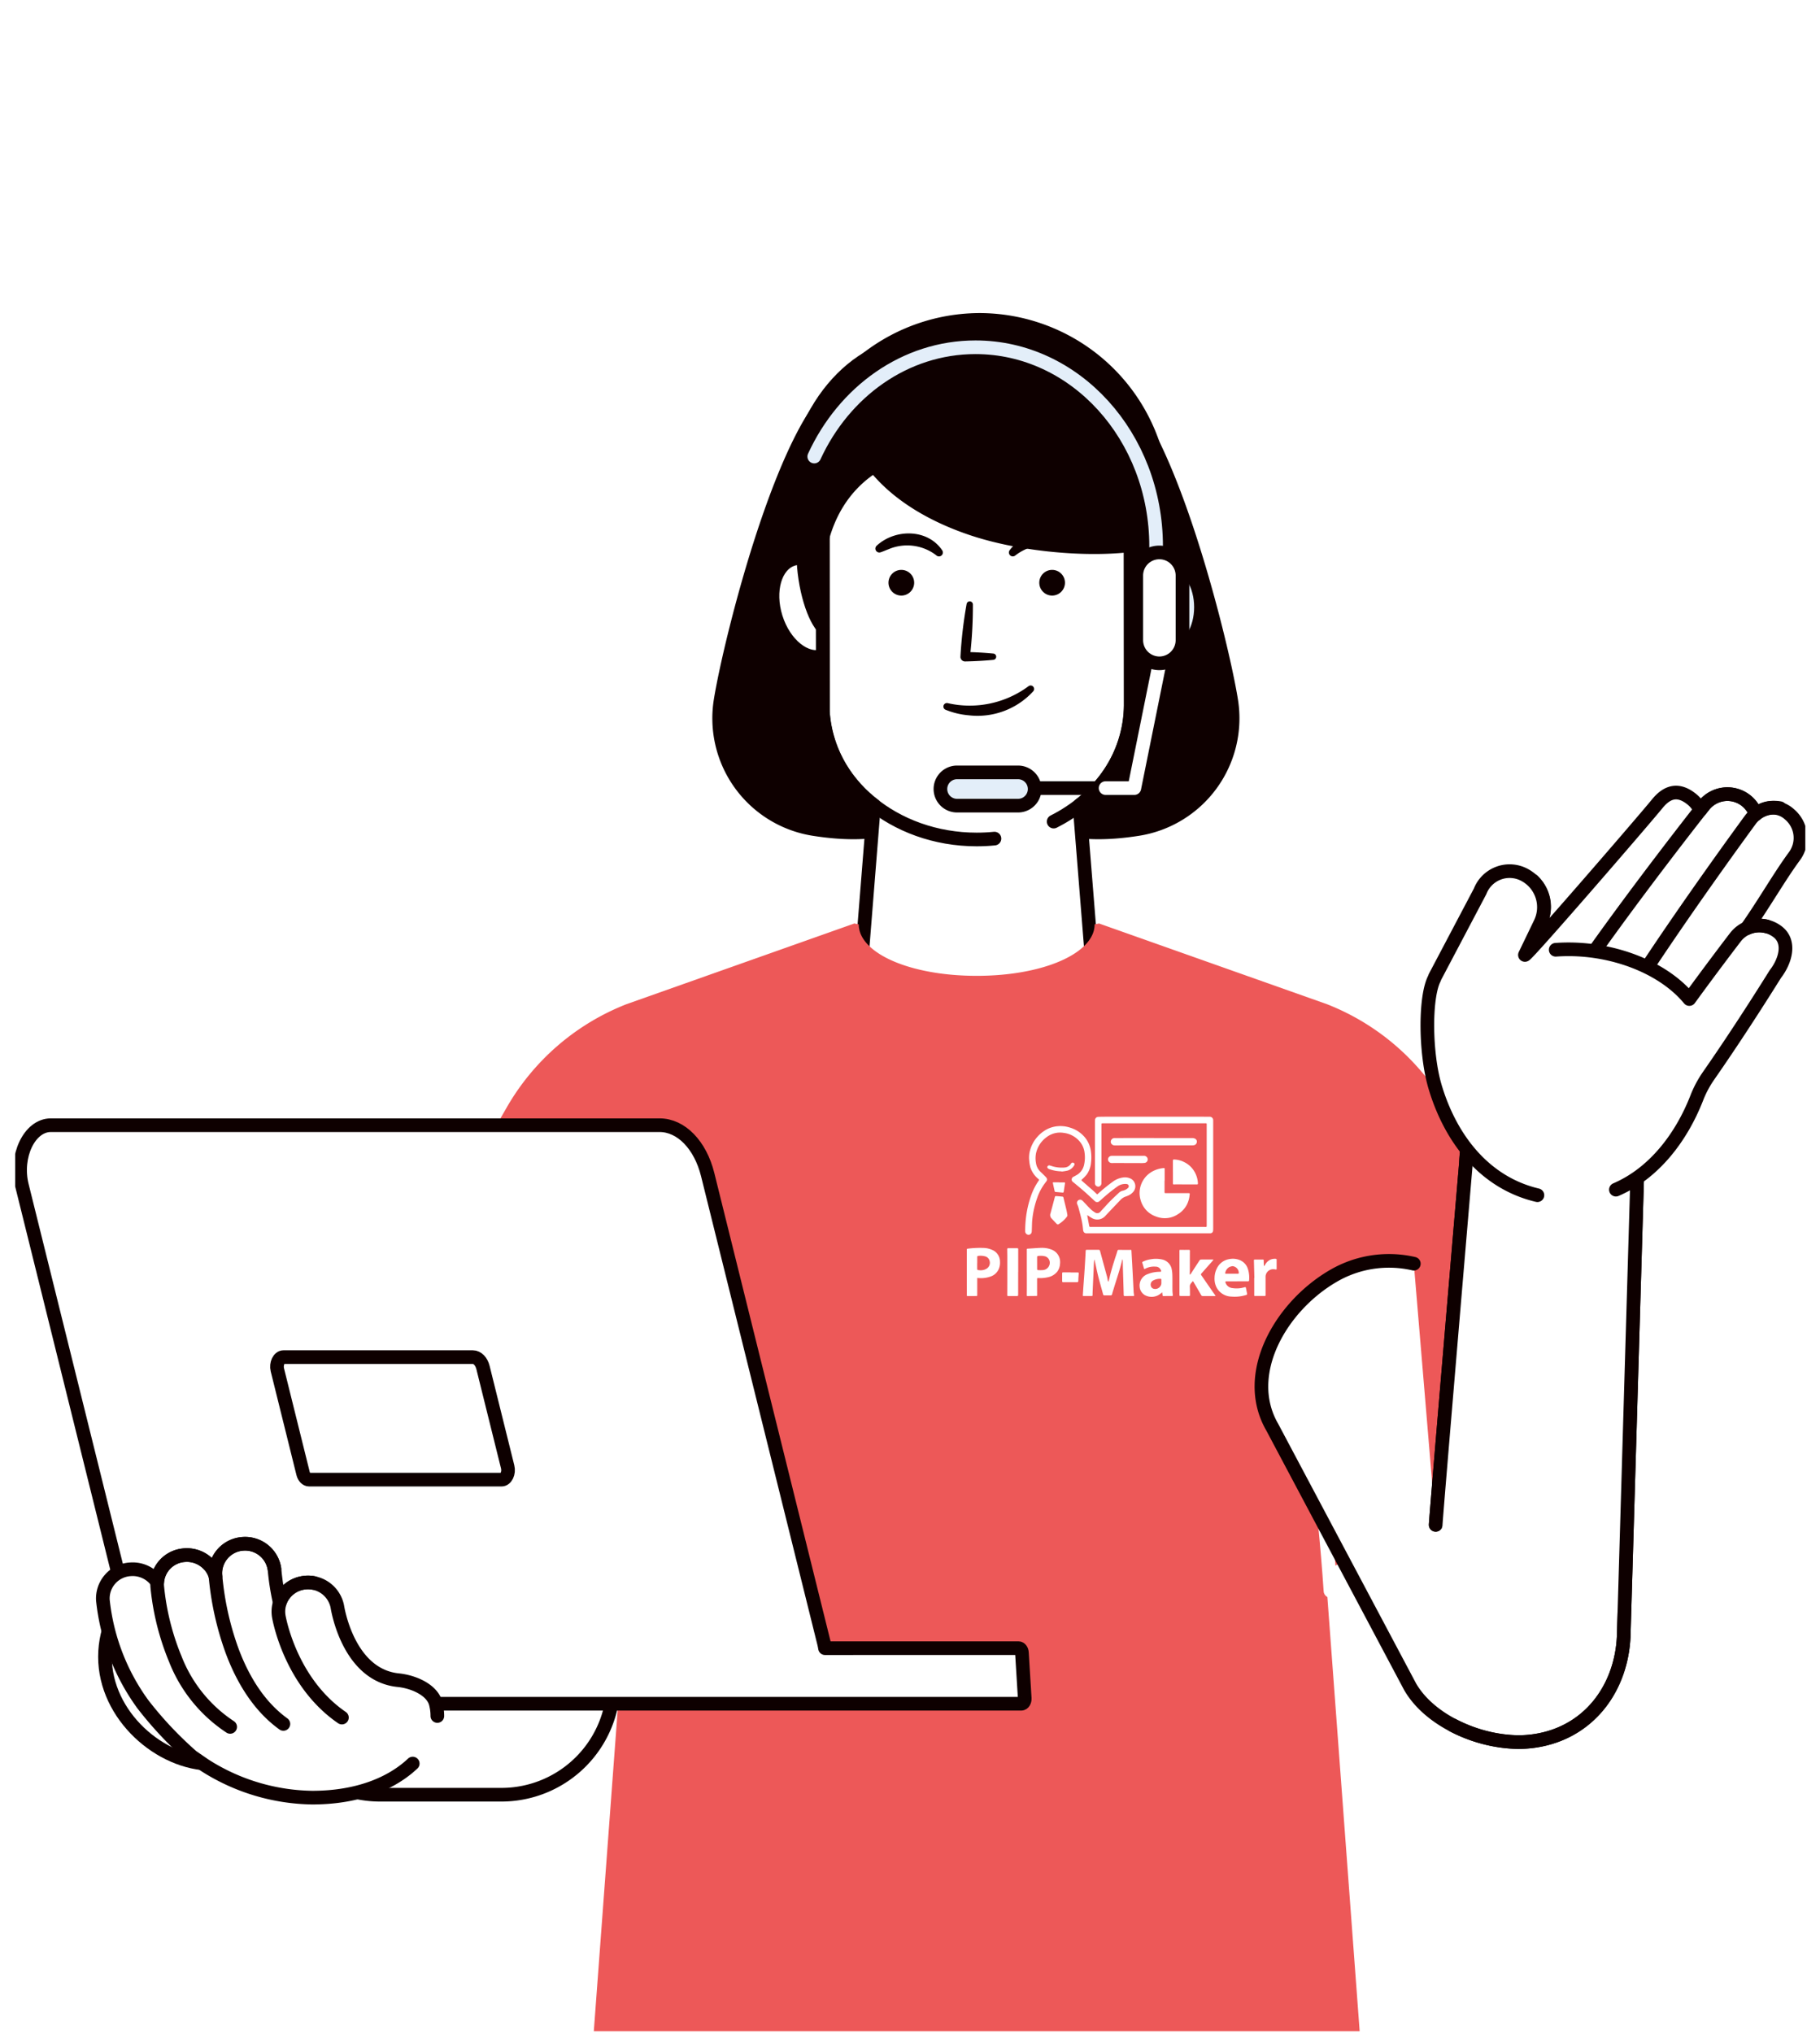 <svg xmlns="http://www.w3.org/2000/svg" xmlns:xlink="http://www.w3.org/1999/xlink" width="240" height="268" viewBox="0 0 240 268">
  <defs>
    <clipPath id="clip-path">
      <rect id="長方形_723" data-name="長方形 723" width="236.064" height="226.529" fill="none"/>
    </clipPath>
  </defs>
  <g id="グループ_1134" data-name="グループ 1134" transform="translate(1832 -5329)">
    <rect id="長方形_886" data-name="長方形 886" width="240" height="268" transform="translate(-1832 5329)" fill="#fff"/>
    <g id="グループ_861" data-name="グループ 861" transform="translate(-1830 5370.276)">
      <g id="グループ_860" data-name="グループ 860" clip-path="url(#clip-path)">
        <path id="パス_8267" data-name="パス 8267" d="M72.356,172.7c.676,10.1,1.482,22.214,2.3,34.617" transform="translate(-20.365 -48.608)" fill="none" stroke="#fff" stroke-linecap="round" stroke-linejoin="round" stroke-width="1.8"/>
        <path id="パス_8268" data-name="パス 8268" d="M181.234,63.643c-1.35-8.551,3.653-50.727,12.2-52.078S210.852,45.676,212.2,54.228a15.675,15.675,0,0,1-13.039,17.929c-8.551,1.35-16.579.037-17.929-8.514" transform="translate(-50.949 -3.244)" fill="#0e0000"/>
        <path id="パス_8269" data-name="パス 8269" d="M159.1,63.643c1.35-8.551-3.653-50.727-12.2-52.078s-17.413,34.112-18.763,42.663a15.675,15.675,0,0,0,13.039,17.929c8.551,1.35,16.579.037,17.929-8.514" transform="translate(-36.01 -3.244)" fill="#0e0000"/>
        <path id="パス_8270" data-name="パス 8270" d="M142.009,25.32A25.1,25.1,0,1,0,167.108,0a25.21,25.21,0,0,0-25.1,25.319" transform="translate(-39.97 0)" fill="#0e0000"/>
        <path id="パス_8271" data-name="パス 8271" d="M141.426,23.708c-1.39,11.8,5.015,22.251,14.3,23.345s17.946-7.584,19.335-19.383-5.015-22.252-14.3-23.345-17.945,7.585-19.335,19.384" transform="translate(-39.753 -1.191)" fill="#0e0000"/>
        <path id="パス_8272" data-name="パス 8272" d="M209.829,52.8c-1.107,3.524-3.9,5.785-6.243,5.05s-3.342-4.188-2.235-7.713,3.9-5.784,6.243-5.049,3.342,4.188,2.235,7.712" transform="translate(-56.546 -12.65)" fill="#fff"/>
        <path id="パス_8273" data-name="パス 8273" d="M209.829,52.8c-1.107,3.524-3.9,5.785-6.243,5.05s-3.342-4.188-2.235-7.713,3.9-5.784,6.243-5.049S210.936,49.271,209.829,52.8Z" transform="translate(-56.546 -12.65)" fill="none" stroke="#0e0000" stroke-linecap="round" stroke-linejoin="round" stroke-width="1.8"/>
        <path id="パス_8274" data-name="パス 8274" d="M207.011,45.663c-.667,4.362-2.381,7.719-3.829,7.5s-2.081-3.937-1.414-8.3,2.381-7.719,3.829-7.5,2.081,3.937,1.414,8.3" transform="translate(-56.715 -10.514)" fill="#0e0000"/>
        <path id="パス_8275" data-name="パス 8275" d="M139.434,52.8c1.107,3.524,3.9,5.785,6.243,5.05s3.342-4.188,2.235-7.713-3.9-5.784-6.243-5.049-3.342,4.188-2.235,7.712" transform="translate(-39.119 -12.65)" fill="#fff"/>
        <path id="パス_8276" data-name="パス 8276" d="M139.434,52.8c1.107,3.524,3.9,5.785,6.243,5.05s3.342-4.188,2.235-7.713-3.9-5.784-6.243-5.049S138.328,49.271,139.434,52.8Z" transform="translate(-39.119 -12.65)" fill="none" stroke="#0e0000" stroke-linecap="round" stroke-linejoin="round" stroke-width="1.8"/>
        <path id="パス_8277" data-name="パス 8277" d="M143.665,45.663c.667,4.362,2.381,7.719,3.829,7.5s2.081-3.937,1.414-8.3-2.381-7.719-3.829-7.5-2.081,3.937-1.414,8.3" transform="translate(-40.362 -10.514)" fill="#0e0000"/>
        <path id="パス_8278" data-name="パス 8278" d="M174.643,86.3l-1.555-19.451a16.71,16.71,0,0,0,6.755-13.15l-.017-29.795c-.44-9.416-9.357-16.932-20.292-16.932-11.216,0-20.309,7.908-20.309,17.662l.023,29.9a16.819,16.819,0,0,0,6.733,12.311L144.426,86.3C128,88.614,116.3,94.576,116.3,101.57c0,9,19.355,16.29,43.232,16.29s43.232-7.293,43.232-16.29c0-6.994-11.7-12.956-28.123-15.265" transform="translate(-32.735 -1.964)" fill="#fff"/>
        <path id="パス_8279" data-name="パス 8279" d="M174.643,86.3l-1.555-19.451a16.711,16.711,0,0,0,6.755-13.15l-.017-29.795c-.44-9.416-9.357-16.932-20.292-16.932-11.216,0-20.309,7.908-20.309,17.662l.022,29.9a16.819,16.819,0,0,0,6.733,12.311L144.426,86.3C128,88.614,116.3,94.576,116.3,101.57c0,9,19.355,16.29,43.232,16.29s43.232-7.293,43.232-16.29C202.766,94.576,191.067,88.614,174.643,86.3Z" transform="translate(-32.735 -1.964)" fill="none" stroke="#0e0000" stroke-linecap="round" stroke-linejoin="round" stroke-width="1.8"/>
        <path id="パス_8280" data-name="パス 8280" d="M178.659,69.007c6.075-3.053,10.163-8.763,10.163-15.3l-.017-29.795c-.44-9.416-9.357-16.932-20.292-16.932C157.3,6.978,148.2,14.886,148.2,24.64l.022,29.9c.5,9.365,9.393,16.825,20.287,16.825q1.188,0,2.342-.116" transform="translate(-41.714 -1.964)" fill="none" stroke="#0e0000" stroke-linecap="round" stroke-linejoin="round" stroke-width="1.8"/>
        <path id="パス_8281" data-name="パス 8281" d="M191.336,48.812a1.693,1.693,0,1,1-1.692-1.692,1.692,1.692,0,0,1,1.692,1.692" transform="translate(-52.901 -13.262)" fill="#0e0000"/>
        <path id="パス_8282" data-name="パス 8282" d="M182.456,42.653a5.562,5.562,0,0,1,6.626-1.832c.556.249,2.693,1.172,2.079,1.93a.513.513,0,0,1-.555.165c-1.8-.744-3.81-1.328-5.694-.547a6.9,6.9,0,0,0-1.728.982.513.513,0,0,1-.729-.7" transform="translate(-51.327 -11.371)" fill="#0e0000"/>
        <path id="パス_8283" data-name="パス 8283" d="M165.89,43.312a6.279,6.279,0,0,0-6.327-.78c-.341.121-.673.283-1.03.394a.516.516,0,0,1-.483-.887c2.415-2.222,6.692-2.252,8.633.624a.515.515,0,0,1-.792.65" transform="translate(-44.432 -11.38)" fill="#0e0000"/>
        <path id="パス_8284" data-name="パス 8284" d="M160.276,48.812a1.693,1.693,0,1,0,1.692-1.692,1.692,1.692,0,0,0-1.692,1.692" transform="translate(-45.112 -13.262)" fill="#0e0000"/>
        <path id="パス_8285" data-name="パス 8285" d="M177.827,60.607c-1.242.122-2.483.185-3.724.211a.611.611,0,0,1-.625-.6,56.646,56.646,0,0,1,.818-6.993.416.416,0,0,1,.823.072,57.194,57.194,0,0,1-.393,6.949l-.623-.678c1.242.027,2.483.089,3.724.211a.416.416,0,0,1,0,.826" transform="translate(-48.827 -14.888)" fill="#0e0000"/>
        <path id="パス_8286" data-name="パス 8286" d="M170.929,70.659a13.024,13.024,0,0,0,10.666-2.251.461.461,0,0,1,.6.691,9.973,9.973,0,0,1-8.533,3.159,10.431,10.431,0,0,1-3.032-.731.46.46,0,0,1,.3-.867" transform="translate(-47.946 -19.23)" fill="#0e0000"/>
        <path id="パス_8287" data-name="パス 8287" d="M192.388,31.152c-.169-1.633-.56-3.23-.716-4.865a8.284,8.284,0,0,1,.678-4.563c-.956-1.522-1.359-5.7-2.528-7.017-3.3-3.739-8.823-4.219-10.384-9.091l-.111-.039C166.188,1.141,153.663,3.1,151.35,9.947a10.42,10.42,0,0,0-.53,3.711c-6.481,6.755-2.7,20.006-2.7,20.006.792-6.008,3.595-9.453,6.384-11.425,2.709,3.137,6.925,5.965,12.715,7.92,8.193,2.766,19.862,3.254,25.249,1.41a4.135,4.135,0,0,1-.079-.417" transform="translate(-41.381 -0.901)" fill="#0e0000"/>
        <path id="パス_8288" data-name="パス 8288" d="M81.157,136.245a31.418,31.418,0,0,1,15.8-13.612l30.059-10.644c0,.045.558.091.558.136,0,3.741,6.65,6.774,15.552,6.774s15.552-3.033,15.552-6.774c0-.045.56-.091.558-.136L189.3,122.633a31.418,31.418,0,0,1,15.8,13.612l23.133,40.273-52.7,28.07L164.4,199.629l-21.273-56.475-21.273,56.475-11.138,4.959-52.7-28.07Z" transform="translate(-16.332 -31.521)" fill="#ed5858"/>
        <path id="パス_8289" data-name="パス 8289" d="M207.185,269.619H106.193L114.858,153.1h83.661Z" transform="translate(-29.889 -43.091)" fill="#ed5858"/>
        <path id="パス_8290" data-name="パス 8290" d="M237.037,188.358c.647,9.7,2.334,21.228,3.126,33.125" transform="translate(-66.717 -53.016)" fill="none" stroke="#fff" stroke-linecap="round" stroke-linejoin="round" stroke-width="1.8"/>
        <path id="パス_8291" data-name="パス 8291" d="M112.7,222.047c.8-12.071,1.583-23.863,2.241-33.689" transform="translate(-31.72 -53.016)" fill="none" stroke="#fff" stroke-linecap="round" stroke-linejoin="round" stroke-width="1.8"/>
        <path id="パス_8292" data-name="パス 8292" d="M282.94,131.038c-.625-6.8-4.68-9.09-7.612-11.211a1.983,1.983,0,0,1-.625-2.47l3.718-7.716a4.715,4.715,0,0,0-1.028-5.49" transform="translate(-77.263 -29.314)" fill="none" stroke="#0e0000" stroke-linecap="round" stroke-linejoin="round" stroke-width="1.8"/>
        <path id="パス_8293" data-name="パス 8293" d="M248.813,163.809a14.551,14.551,0,0,0-10.584,1.592c-6.983,4.037-12.126,12.97-8.088,19.953l18.183,34.229c2.651,4.584,9.168,7.295,14.295,7.295a14.639,14.639,0,0,0,3.435-.41c6.293-1.523,10.114-7,10.435-13.47l1.791-60.961c.4-8.056-2.516-14.913-10.572-15.312-8.074-.409-11.624,5.805-12.025,13.86,0,0-3.905,46.018-3.986,47.653" transform="translate(-64.375 -38.477)" fill="#fff"/>
        <path id="パス_8294" data-name="パス 8294" d="M248.813,163.809a14.551,14.551,0,0,0-10.584,1.592c-6.983,4.037-12.126,12.97-8.088,19.953l18.183,34.229c2.651,4.584,9.168,7.295,14.295,7.295a14.639,14.639,0,0,0,3.435-.41c6.293-1.523,10.114-7,10.435-13.47l1.791-60.961c.4-8.056-2.516-14.913-10.572-15.312-8.074-.409-11.624,5.805-12.025,13.86,0,0-3.905,46.018-3.986,47.653" transform="translate(-64.375 -38.477)" fill="none" stroke="#0e0000" stroke-linecap="round" stroke-linejoin="round" stroke-width="1.8"/>
        <path id="パス_8295" data-name="パス 8295" d="M285.631,210.038c.586-12.205,1.65-58,1.65-58,.4-8.056-2.516-14.912-10.573-15.313-8.074-.408-11.623,5.805-12.024,13.861,0,0-3.905,46.018-3.986,47.653" transform="translate(-73.377 -38.477)" fill="#fff"/>
        <path id="パス_8296" data-name="パス 8296" d="M262.984,224.669a19.327,19.327,0,0,0,8.635,2.209,14.6,14.6,0,0,0,3.435-.41c6.293-1.522,10.114-7,10.435-13.47l1.791-60.96c.4-8.056-2.517-14.913-10.573-15.313-8.074-.409-11.624,5.805-12.024,13.861,0,0-3.905,46.017-3.986,47.653" transform="translate(-73.377 -38.477)" fill="none" stroke="#0e0000" stroke-linecap="round" stroke-linejoin="round" stroke-width="1.8"/>
        <path id="パス_8297" data-name="パス 8297" d="M260.174,112.6c.049-.13.1-.258.165-.384L266.253,101a4.174,4.174,0,0,1,6.059-2.054,4.821,4.821,0,0,1,1.852,6.292l-2,4.15c.419-.112,15.385-17.408,17.463-19.952,1.386-1.7,2.866-1.949,4.564-.563a3.948,3.948,0,0,1,1.092,1.42l.465-.592a3.963,3.963,0,0,1,6.858,1.137,3.276,3.276,0,0,1,4.441.007,4.063,4.063,0,0,1,.634,5.556c-2.011,2.746-3.861,6.037-6.266,9.473a3.968,3.968,0,0,1,4.074.459c1.737,1.336,1.043,3.828-.293,5.564-.063.083-4.178,6.768-8.857,13.484a13.863,13.863,0,0,0-1.525,2.885c-2.73,6.976-8.383,13.294-16.722,13.294a17.761,17.761,0,0,1-17.765-14.75c-.911-4.712-.9-12.233-.152-14.21" transform="translate(-73.075 -24.761)" fill="#fff"/>
        <path id="パス_8298" data-name="パス 8298" d="M310.623,89.93a3.97,3.97,0,0,0-6.351-.152c-1.259,1.6-8.234,10.5-14.361,19.116" transform="translate(-81.599 -24.843)" fill="none" stroke="#0e0000" stroke-linecap="round" stroke-linejoin="round" stroke-width="1.8"/>
        <path id="パス_8299" data-name="パス 8299" d="M317.083,90.814a3.968,3.968,0,0,0-3.923,1.556c-1.186,1.616-7.667,10.5-13.43,19.188" transform="translate(-84.363 -25.542)" fill="none" stroke="#0e0000" stroke-linecap="round" stroke-linejoin="round" stroke-width="1.8"/>
        <path id="パス_8300" data-name="パス 8300" d="M282.724,115.571q.84-.06,1.7-.06c6.183,0,12.533,2.455,15.921,6.557,3.231-4.441,5.889-7.9,6.077-8.146a3.971,3.971,0,0,1,4.107-1.432" transform="translate(-79.576 -31.629)" fill="none" stroke="#0e0000" stroke-linecap="round" stroke-linejoin="round" stroke-width="1.8"/>
        <path id="パス_8301" data-name="パス 8301" d="M273.681,141.062c-7.017-1.653-11.46-7.491-13.484-14.256-1.313-4.388-1.374-11.678-.152-14.21.061-.126.1-.258.165-.384L266.124,101a4.174,4.174,0,0,1,6.059-2.055,4.82,4.82,0,0,1,1.852,6.292l-2,4.15c.419-.112,15.385-17.408,17.463-19.952,1.387-1.7,2.866-1.949,4.564-.563a3.941,3.941,0,0,1,1.093,1.42c.2-.25.354-.451.465-.592a3.962,3.962,0,0,1,6.857,1.137,3.276,3.276,0,0,1,4.441.007,4.062,4.062,0,0,1,.634,5.556c-2.012,2.746-3.862,6.037-6.267,9.473a3.967,3.967,0,0,1,4.074.458c1.737,1.336,1.043,3.828-.292,5.565-.064.083-4.178,6.768-8.857,13.483a13.9,13.9,0,0,0-1.524,2.886c-2.006,5.125-5.589,9.894-10.654,12.065" transform="translate(-72.946 -24.761)" fill="none" stroke="#0e0000" stroke-linecap="round" stroke-linejoin="round" stroke-width="1.8"/>
        <path id="パス_8302" data-name="パス 8302" d="M203.754,62.316l-3.606,17.85H186.757" transform="translate(-52.565 -17.54)" fill="none" stroke="#0e0000" stroke-linecap="round" stroke-linejoin="round" stroke-width="1.8"/>
        <path id="パス_8303" data-name="パス 8303" d="M207.514,62.316l-3.606,17.85h-3.793" transform="translate(-56.325 -17.54)" fill="none" stroke="#fff" stroke-linecap="round" stroke-linejoin="round" stroke-width="1.8"/>
        <path id="パス_8304" data-name="パス 8304" d="M146.651,20.682c3.928-8.548,11.974-14.408,21.263-14.408,13.154,0,23.818,11.752,23.818,26.249q0,1.156-.089,2.289" transform="translate(-41.277 -1.766)" fill="none" stroke="#e3eef9" stroke-linecap="round" stroke-linejoin="round" stroke-width="1.8"/>
        <path id="パス_8305" data-name="パス 8305" d="M215.042,51.877c0,2.944-1.473,5.331-3.289,5.331s-3.29-2.387-3.29-5.331,1.473-5.331,3.29-5.331,3.289,2.387,3.289,5.331" transform="translate(-58.674 -13.101)" fill="#e3eef9"/>
        <path id="パス_8306" data-name="パス 8306" d="M215.042,51.877c0,2.944-1.473,5.331-3.289,5.331s-3.29-2.387-3.29-5.331,1.473-5.331,3.29-5.331S215.042,48.933,215.042,51.877Z" transform="translate(-58.674 -13.101)" fill="none" stroke="#0e0000" stroke-linecap="round" stroke-linejoin="round" stroke-width="1.8"/>
        <path id="パス_8307" data-name="パス 8307" d="M208.795,58.539h0a3.055,3.055,0,0,1-3.046-3.046V46.964a3.046,3.046,0,1,1,6.092,0v8.529a3.055,3.055,0,0,1-3.046,3.046" transform="translate(-57.91 -12.361)" fill="#fff"/>
        <path id="パス_8308" data-name="パス 8308" d="M208.795,58.539h0a3.055,3.055,0,0,1-3.046-3.046V46.964a3.046,3.046,0,1,1,6.092,0v8.529A3.055,3.055,0,0,1,208.795,58.539Z" transform="translate(-57.91 -12.361)" fill="none" stroke="#0e0000" stroke-linecap="round" stroke-linejoin="round" stroke-width="1.8"/>
        <path id="パス_8309" data-name="パス 8309" d="M180.044,88.662H172a2.193,2.193,0,1,1,0-4.386h8.041a2.193,2.193,0,1,1,0,4.386" transform="translate(-47.795 -23.72)" fill="#e3eef9"/>
        <path id="パス_8310" data-name="パス 8310" d="M180.044,88.662H172a2.193,2.193,0,1,1,0-4.386h8.041a2.193,2.193,0,1,1,0,4.386Z" transform="translate(-47.795 -23.72)" fill="none" stroke="#0e0000" stroke-linecap="round" stroke-linejoin="round" stroke-width="1.8"/>
        <path id="パス_8311" data-name="パス 8311" d="M35.875,153.327c.027-.106.057-.21.082-.316.247-1.068.566-2.115.912-3.156.063-.189.125-.38.179-.572a.151.151,0,0,1,.168-.132c.409,0,.818.005,1.227.005.108,0,.216,0,.324-.008.086-.005.123.026.127.114.047.878.1,1.758.147,2.636.05.931.093,1.862.143,2.792a3.1,3.1,0,0,0,.056.415c.017.091-.011.13-.1.129s-.208,0-.312,0l-.793.011c-.1,0-.159-.017-.162-.154-.029-1.2-.071-2.391-.107-3.586-.009-.313-.012-.624-.02-.937,0-.05-.013-.1-.021-.158-.024.014-.039.019-.04.027-.224.988-.543,1.948-.846,2.914-.145.461-.287.924-.429,1.386-.024.08-.043.162-.063.244-.034.131-.085.167-.221.167-.26,0-.521,0-.781,0a.168.168,0,0,1-.192-.15c-.21-.78-.437-1.556-.634-2.34-.167-.662-.3-1.332-.451-2-.016-.069-.029-.139-.044-.208h-.032c-.014.133-.037.267-.043.4q-.089,1.953-.175,3.909c-.005.119-.007.24-.006.359,0,.075-.031.111-.106.111-.365,0-.729,0-1.094,0-.049,0-.093,0-.087-.08.027-.347.045-.693.069-1.04.056-.795.119-1.589.17-2.382.053-.819.1-1.638.142-2.457.005-.095.029-.133.133-.131q.775,0,1.551,0a.187.187,0,0,1,.208.154q.47,1.731.941,3.46c.037.136.047.277.076.413a.865.865,0,0,0,.066.157l.042,0" transform="translate(-9.141 -41.979)" fill="#fff"/>
        <path id="パス_8312" data-name="パス 8312" d="M54.984,155.231c-.091.006-.149.016-.208.016-.493,0-.986-.005-1.479-.005a.222.222,0,0,1-.213-.122c-.332-.579-.67-1.155-1.007-1.732-.022-.037-.047-.071-.081-.121-.2.234-.434.416-.41.763.024.362.011.726.021,1.09,0,.111-.064.114-.139.114-.341,0-.681,0-1.022,0-.23,0-.227,0-.227-.231q0-2.869,0-5.739c0-.092.015-.121.118-.118.372.009.745.009,1.118.005.1,0,.143.022.142.132-.006.881-.006,1.762-.009,2.642,0,.116-.011.232-.014.348a1.1,1.1,0,0,0,.014.137l.032.016a.922.922,0,0,0,.1-.114c.384-.59.763-1.182,1.152-1.77a.263.263,0,0,1,.183-.109c.53-.009,1.058-.005,1.587,0a.232.232,0,0,1,.061.023c-.057.077-.106.149-.162.212q-.7.792-1.4,1.581c-.116.131-.112.152-.011.3q.739,1.066,1.475,2.133c.1.142.2.282.3.422.022.032.042.065.082.129" transform="translate(-14.134 -41.98)" fill="#fff"/>
        <path id="パス_8313" data-name="パス 8313" d="M12.57,152.747v.22c0,.684,0,1.369,0,2.053,0,.083-.022.114-.108.114-.384,0-.769,0-1.154.005-.084,0-.116-.023-.115-.127.01-.516,0-1.033,0-1.548q0-2.216,0-4.43c0-.1.032-.134.126-.143a12.412,12.412,0,0,1,1.98-.1,3.032,3.032,0,0,1,1.422.349,1.675,1.675,0,0,1,.849,1.468,2.168,2.168,0,0,1-.134.9,1.814,1.814,0,0,1-1.1,1.053,3.775,3.775,0,0,1-1.645.2l-.126-.01m0-1.961h0v.313c0,.108,0,.216,0,.324,0,.277,0,.281.27.3a1.5,1.5,0,0,0,.971-.2.9.9,0,0,0,.4-.994.821.821,0,0,0-.633-.639,2.269,2.269,0,0,0-.883-.047c-.088.009-.121.05-.119.141,0,.268,0,.537,0,.8" transform="translate(-3.151 -41.875)" fill="#fff"/>
        <path id="パス_8314" data-name="パス 8314" d="M22.2,152.023q0-1.463,0-2.929c0-.2,0-.2.206-.209.548-.032,1.094-.081,1.643-.1a3.489,3.489,0,0,1,1.469.25,1.754,1.754,0,0,1,1.061,1.842,1.913,1.913,0,0,1-.369,1.048,2.117,2.117,0,0,1-1.163.72,4.561,4.561,0,0,1-1.37.119c-.087,0-.121.014-.121.108,0,.717,0,1.432.005,2.148,0,.088-.025.109-.108.109-.381,0-.762.006-1.142.01-.067,0-.116,0-.114-.094.005-.464.006-.928.007-1.393,0-.543,0-1.088,0-1.633Zm1.361-1.247h0v.793c0,.08.022.147.117.147a3.944,3.944,0,0,0,.611,0,.97.97,0,0,0,.936-1.055.869.869,0,0,0-.568-.745,2.373,2.373,0,0,0-.964-.06c-.1.012-.135.06-.134.154,0,.256,0,.512,0,.768" transform="translate(-6.249 -41.877)" fill="#fff"/>
        <path id="パス_8315" data-name="パス 8315" d="M45.887,155.209a2.372,2.372,0,0,0-.193.157,1.86,1.86,0,0,1-2.1.213,1.4,1.4,0,0,1-.683-1.123,1.593,1.593,0,0,1,1.056-1.644,4.273,4.273,0,0,1,1.546-.305c.272-.012.283-.029.173-.275a.735.735,0,0,0-.7-.406,2.418,2.418,0,0,0-1.346.282c-.1.057-.135.042-.168-.074-.065-.227-.125-.455-.2-.679a.129.129,0,0,1,.079-.188,3.644,3.644,0,0,1,1.078-.318,3.727,3.727,0,0,1,1.362.017,1.638,1.638,0,0,1,1.366,1.385,4.828,4.828,0,0,1,.074.859c.011.6,0,1.209.006,1.812,0,.211.024.423.047.634.011.1-.008.144-.122.144-.361,0-.721,0-1.081.01-.1,0-.14-.027-.148-.124-.011-.118-.033-.234-.054-.375m-.106-1.415c0-.1.005-.192,0-.287,0-.027-.042-.074-.063-.073a1.868,1.868,0,0,0-1.06.241.619.619,0,0,0-.269.659.525.525,0,0,0,.427.42.812.812,0,0,0,.967-.708c.005-.083,0-.167,0-.251" transform="translate(-12.077 -42.443)" fill="#fff"/>
        <path id="パス_8316" data-name="パス 8316" d="M59.634,153.769c-.465,0-.93,0-1.395,0-.158,0-.177.027-.127.179a1.049,1.049,0,0,0,.915.71,3.538,3.538,0,0,0,1.569-.108c.149-.042.185-.02.213.13q.064.33.134.658c.032.155.006.2-.149.241a5.09,5.09,0,0,1-1.9.2,2.279,2.279,0,0,1-1.979-1.224,2.517,2.517,0,0,1-.255-1.221,2.852,2.852,0,0,1,.278-1.218,2.207,2.207,0,0,1,1.651-1.278,2.449,2.449,0,0,1,1.381.119,1.859,1.859,0,0,1,1.077,1.142,3.754,3.754,0,0,1,.169,1.54c-.005.111-.078.127-.165.126l-1.022,0h-.4Zm-.643-2a2.757,2.757,0,0,0-.352.1,1.1,1.1,0,0,0-.569.788c-.027.09.031.107.108.107.521,0,1.041,0,1.561,0,.092,0,.123-.034.115-.121a.9.9,0,0,0-.863-.878" transform="translate(-15.948 -42.443)" fill="#fff"/>
        <path id="パス_8317" data-name="パス 8317" d="M20.051,152.009c0,.956,0,1.913,0,2.868,0,.287.007.282-.28.28-.333,0-.665,0-1,0-.152,0-.156-.013-.154-.166.006-.519.006-1.04.006-1.56q0-1.758,0-3.517c0-.308,0-.616-.012-.924,0-.109.029-.147.142-.146q.588.009,1.178,0c.1,0,.127.039.127.135q0,1.512,0,3.024Z" transform="translate(-5.238 -41.895)" fill="#fff"/>
        <path id="パス_8318" data-name="パス 8318" d="M63.95,153.307l-.058-2.231c-.005-.171.006-.184.18-.183.316,0,.633,0,.949,0,.158,0,.157.008.161.164q.005.3.018.6a.319.319,0,0,0,.035.093c.027-.024.065-.042.08-.072a1.566,1.566,0,0,1,.682-.736,1.467,1.467,0,0,1,.77-.143c.08,0,.121.038.119.127,0,.4,0,.8,0,1.2,0,.073-.04.087-.1.078-.079-.011-.159-.025-.239-.029a1,1,0,0,0-1.12,1.035c0,.788,0,1.576,0,2.365,0,.093-.021.124-.119.123-.42-.006-.841-.005-1.262,0-.091,0-.116-.02-.116-.122.007-.756,0-1.512,0-2.268h.021" transform="translate(-17.983 -42.444)" fill="#fff"/>
        <path id="パス_8319" data-name="パス 8319" d="M29.792,153.3c.32,0,.641,0,.961,0,.094,0,.131.029.124.124-.017.211-.033.421-.045.633-.007.115-.005.231-.009.347-.005.146-.034.173-.181.173l-1.405,0c-.124,0-.249.006-.372.006-.155,0-.173-.02-.173-.172,0-.331.005-.664,0-1,0-.1.038-.123.128-.123.324,0,.649,0,.973,0Z" transform="translate(-8.075 -43.146)" fill="#fff"/>
        <path id="パス_8320" data-name="パス 8320" d="M193.543,160.45c.011.078.017.116.024.154.075.4.157.808.225,1.213.02.124.064.17.19.168.505-.006,1.011-.006,1.516-.006h10.213c1.139,0,2.277,0,3.416.006.16,0,.167-.006.167-.17q0-6.611,0-13.223c0-.305.017-.269-.247-.269l-10.827,0q-1.287,0-2.575,0c-.222,0-.223,0-.223.225q0,2.983,0,5.968c0,.556-.006,1.113-.006,1.669a.457.457,0,0,1-.156.384.359.359,0,0,1-.41.075.426.426,0,0,1-.29-.39q0-.546,0-1.093l0-6.917c0-.109,0-.216.006-.324a.44.44,0,0,1,.427-.447c.42-.015.841-.017,1.262-.017h12.3q.554,0,1.107.006a.452.452,0,0,1,.489.473q0,5.986,0,11.973,0,1.165,0,2.33c0,.072-.007.144-.012.216a.361.361,0,0,1-.387.37c-.653,0-1.307,0-1.961,0l-13.942,0c-.128,0-.257.007-.384.006-.305,0-.444-.172-.472-.469a10.938,10.938,0,0,0-.19-1.279c-.12-.558-.274-1.109-.421-1.662-.042-.157-.114-.307-.171-.46a.423.423,0,0,1,.624-.5,2.611,2.611,0,0,1,.3.293c.291.3.573.616.874.908a3.043,3.043,0,0,0,.517.389.538.538,0,0,0,.783-.107c.4-.423.778-.862,1.184-1.278s.813-.793,1.227-1.183a1.037,1.037,0,0,1,.5-.266,1.417,1.417,0,0,0,.676-.347.305.305,0,0,0,.111-.333.315.315,0,0,0-.3-.208,1.725,1.725,0,0,0-1.119.28,22.25,22.25,0,0,0-2.238,1.816c-.063.055-.126.111-.19.165a.446.446,0,0,1-.637-.021c-.461-.428-.917-.861-1.389-1.275s-.947-.8-1.427-1.2a.4.4,0,0,1,.062-.737c.172-.095.346-.186.51-.292a2.035,2.035,0,0,0,.845-1.267,4.393,4.393,0,0,0,.068-1.588,2.787,2.787,0,0,0-.717-1.568,3.265,3.265,0,0,0-2.049-1.055,2.9,2.9,0,0,0-2.235.56,3.563,3.563,0,0,0-1.4,2.12,3.455,3.455,0,0,0-.01,1.278,1.962,1.962,0,0,0,.6,1.175q.331.314.652.639c.275.279.281.43.033.734a6.992,6.992,0,0,0-1.114,2.046,12.158,12.158,0,0,0-.65,2.824c-.052.459-.046.926-.067,1.39,0,.1-.006.2-.018.3a.438.438,0,0,1-.379.375.472.472,0,0,1-.461-.333.7.7,0,0,1-.019-.178,14.658,14.658,0,0,1,.22-2.531,13.206,13.206,0,0,1,.528-2.03,8.125,8.125,0,0,1,1.013-2.035c.1-.144.1-.147-.027-.261a3.27,3.27,0,0,1-1.051-1.535,5.133,5.133,0,0,1-.15-.9,3.543,3.543,0,0,1,.118-1.367,4.436,4.436,0,0,1,.851-1.625,4.557,4.557,0,0,1,1.356-1.114,3.852,3.852,0,0,1,1.207-.386,4.068,4.068,0,0,1,1.92.186,3.959,3.959,0,0,1,1.535.892,3.629,3.629,0,0,1,1.107,1.952,5.753,5.753,0,0,1,.054,1.745,3.1,3.1,0,0,1-.589,1.6,5.665,5.665,0,0,1-.6.615c-.081.078-.092.113-.013.182.491.43.984.858,1.474,1.29.162.143.319.292.474.443.057.055.094.05.15,0a21.342,21.342,0,0,1,1.935-1.579,2.891,2.891,0,0,1,1.354-.582,1.734,1.734,0,0,1,1.086.163,1.132,1.132,0,0,1,.335,1.679,1.8,1.8,0,0,1-.753.558c-.129.055-.262.1-.393.148a1.746,1.746,0,0,0-.633.466q-.964,1.006-1.918,2.021a1.416,1.416,0,0,1-1.854.272c-.132-.075-.256-.165-.383-.247l-.16-.1" transform="translate(-52.17 -41.504)" fill="#fff"/>
        <path id="パス_8321" data-name="パス 8321" d="M199.329,176.061c.027-.106.057-.211.082-.317.247-1.068.566-2.115.912-3.156.063-.189.125-.379.179-.571a.152.152,0,0,1,.168-.132c.409,0,.818.005,1.227.006.108,0,.216,0,.324-.008.086-.006.123.025.127.114.047.879.1,1.758.147,2.636.05.931.093,1.862.143,2.792a3.129,3.129,0,0,0,.056.415c.017.091-.012.129-.1.128s-.208,0-.312,0l-.793.011c-.1,0-.159-.017-.162-.153-.029-1.2-.071-2.391-.107-3.587-.009-.312-.012-.624-.02-.936,0-.05-.013-.1-.021-.159-.024.015-.039.019-.04.027-.224.989-.543,1.949-.846,2.914-.145.461-.287.924-.429,1.387-.024.08-.043.162-.063.244-.034.132-.085.168-.221.168-.26,0-.521,0-.781,0a.169.169,0,0,1-.192-.151c-.21-.78-.437-1.556-.634-2.339-.167-.662-.3-1.332-.451-2-.016-.069-.029-.139-.044-.208h-.032c-.014.134-.037.268-.043.4q-.089,1.954-.175,3.909c-.005.12-.007.24-.006.36,0,.075-.031.111-.106.111l-1.094,0c-.049,0-.093,0-.087-.08.027-.346.045-.693.069-1.04.056-.794.119-1.588.17-2.382.053-.819.1-1.638.142-2.457.005-.095.029-.132.133-.132.517,0,1.034,0,1.551,0a.187.187,0,0,1,.208.154q.47,1.73.941,3.46c.037.135.047.276.076.413a.867.867,0,0,0,.066.157l.042,0" transform="translate(-55.147 -48.378)" fill="#fff"/>
        <path id="パス_8322" data-name="パス 8322" d="M209.648,158.546c0,.5,0,1,0,1.5,0,.1.027.139.134.139.982,0,1.964,0,2.946,0,.257,0,.253,0,.226.251a3.63,3.63,0,0,1-.329,1.2,3.187,3.187,0,0,1-1.187,1.308,3.117,3.117,0,0,1-2.873.336,3.168,3.168,0,0,1-2.058-2.132,3.242,3.242,0,0,1,1.355-3.716,3.69,3.69,0,0,1,1.635-.549c.149-.019.167,0,.167.152v1.513Z" transform="translate(-58.081 -44.155)" fill="#fff"/>
        <path id="パス_8323" data-name="パス 8323" d="M218.438,177.964c-.091.007-.149.016-.208.016-.493,0-.986-.005-1.479-.005a.22.22,0,0,1-.213-.122c-.333-.579-.67-1.155-1.007-1.732-.022-.037-.047-.071-.08-.121-.2.234-.435.417-.411.763.024.362.012.727.021,1.091,0,.111-.064.114-.139.114l-1.022,0c-.231,0-.228,0-.228-.23q0-2.87,0-5.74c0-.092.014-.12.117-.117.372.009.745.009,1.118,0,.1,0,.143.022.142.132-.006.88-.006,1.761-.009,2.641,0,.116-.011.232-.014.348a1.132,1.132,0,0,0,.014.137l.032.015a.912.912,0,0,0,.1-.113c.384-.59.764-1.183,1.152-1.771a.263.263,0,0,1,.183-.108c.53-.009,1.058-.006,1.587-.005a.227.227,0,0,1,.062.024c-.058.076-.106.148-.163.212q-.7.791-1.4,1.58c-.116.131-.112.153-.011.3q.739,1.066,1.475,2.133c.1.142.2.281.3.421.022.032.042.065.082.129" transform="translate(-60.14 -48.379)" fill="#fff"/>
        <path id="パス_8324" data-name="パス 8324" d="M176.024,175.481v.22c0,.684,0,1.369,0,2.053,0,.083-.022.114-.108.114-.384,0-.769,0-1.154.005-.084,0-.116-.023-.115-.127.01-.516,0-1.033,0-1.548q0-2.216,0-4.431c0-.1.032-.134.126-.143a12.412,12.412,0,0,1,1.98-.1,3.031,3.031,0,0,1,1.422.349,1.675,1.675,0,0,1,.849,1.468,2.168,2.168,0,0,1-.134.9,1.814,1.814,0,0,1-1.1,1.053,3.775,3.775,0,0,1-1.645.2l-.126-.01m0-1.961h0v.313c0,.108,0,.216,0,.324,0,.277,0,.281.27.3a1.5,1.5,0,0,0,.971-.2.9.9,0,0,0,.4-.994.821.821,0,0,0-.633-.639,2.269,2.269,0,0,0-.883-.047c-.088.009-.121.05-.119.141,0,.268,0,.537,0,.8" transform="translate(-49.157 -48.274)" fill="#fff"/>
        <path id="パス_8325" data-name="パス 8325" d="M185.659,174.757q0-1.464,0-2.929c0-.2,0-.2.206-.209.548-.032,1.094-.081,1.643-.1a3.478,3.478,0,0,1,1.469.25,1.753,1.753,0,0,1,1.061,1.842,1.914,1.914,0,0,1-.369,1.048,2.117,2.117,0,0,1-1.163.72,4.537,4.537,0,0,1-1.37.119c-.087,0-.121.015-.121.109,0,.716,0,1.432.005,2.148,0,.087-.025.108-.108.108-.381,0-.762.006-1.142.01-.067,0-.116,0-.114-.095.005-.463.006-.928.007-1.392,0-.544,0-1.088,0-1.633Zm1.361-1.247h0v.792c0,.08.022.147.117.148a4.031,4.031,0,0,0,.611,0,.97.97,0,0,0,.936-1.055.87.87,0,0,0-.568-.746,2.385,2.385,0,0,0-.964-.059c-.1.012-.135.06-.134.154,0,.256,0,.512,0,.768" transform="translate(-52.255 -48.276)" fill="#fff"/>
        <path id="パス_8326" data-name="パス 8326" d="M209.342,177.942a2.249,2.249,0,0,0-.193.157,1.86,1.86,0,0,1-2.1.213,1.4,1.4,0,0,1-.683-1.123,1.593,1.593,0,0,1,1.056-1.644,4.273,4.273,0,0,1,1.546-.305c.272-.012.283-.029.173-.275a.735.735,0,0,0-.7-.406,2.418,2.418,0,0,0-1.346.282c-.1.057-.135.042-.168-.074-.065-.227-.125-.455-.2-.679a.129.129,0,0,1,.079-.188,3.645,3.645,0,0,1,1.078-.318,3.727,3.727,0,0,1,1.362.017,1.638,1.638,0,0,1,1.366,1.385,4.826,4.826,0,0,1,.074.859c.011.6,0,1.209.006,1.812,0,.211.024.423.047.634.011.1-.008.144-.122.144-.361,0-.721,0-1.081.01-.1,0-.14-.027-.148-.124-.011-.118-.033-.234-.054-.375m-.106-1.415c0-.1.005-.192,0-.287,0-.027-.042-.074-.063-.073a1.868,1.868,0,0,0-1.06.241.619.619,0,0,0-.269.659.525.525,0,0,0,.427.42.812.812,0,0,0,.967-.708c.005-.083,0-.167,0-.251" transform="translate(-58.084 -48.841)" fill="#fff"/>
        <path id="パス_8327" data-name="パス 8327" d="M223.088,176.5c-.465,0-.93,0-1.395,0-.158,0-.177.027-.128.179a1.05,1.05,0,0,0,.916.71,3.549,3.549,0,0,0,1.569-.107c.149-.042.185-.02.213.129q.064.33.134.658c.032.155.006.2-.149.241a5.09,5.09,0,0,1-1.9.2,2.28,2.28,0,0,1-1.979-1.223,2.521,2.521,0,0,1-.255-1.221,2.852,2.852,0,0,1,.278-1.218,2.207,2.207,0,0,1,1.651-1.278,2.449,2.449,0,0,1,1.381.119,1.858,1.858,0,0,1,1.077,1.142,3.75,3.75,0,0,1,.169,1.539c-.005.111-.078.127-.165.126l-1.022,0h-.4Zm-.643-2a2.754,2.754,0,0,0-.352.1,1.1,1.1,0,0,0-.569.788c-.027.09.031.107.108.107.521,0,1.041,0,1.561,0,.092,0,.123-.034.115-.121a.9.9,0,0,0-.863-.878" transform="translate(-61.954 -48.842)" fill="#fff"/>
        <path id="パス_8328" data-name="パス 8328" d="M206.746,151.367q2.544,0,5.086,0a.846.846,0,0,1,.355.086.443.443,0,0,1,.22.5.47.47,0,0,1-.387.363,2.209,2.209,0,0,1-.3.021l-9.464,0c-.213,0-.425.006-.637,0a.521.521,0,0,1-.542-.371.5.5,0,0,1,.522-.6l3.2-.005q.973,0,1.948,0Z" transform="translate(-56.591 -42.602)" fill="#fff"/>
        <path id="パス_8329" data-name="パス 8329" d="M183.506,174.743c0,.956,0,1.913,0,2.868,0,.287.007.282-.28.28-.333,0-.665,0-1,0-.152,0-.156-.013-.154-.166.006-.52.006-1.04.006-1.56q0-1.758,0-3.517c0-.308,0-.616-.012-.924,0-.109.029-.147.142-.146q.589.009,1.178,0c.1,0,.127.039.127.135q0,1.512,0,3.024Z" transform="translate(-51.244 -48.294)" fill="#fff"/>
        <path id="パス_8330" data-name="パス 8330" d="M227.4,176.04l-.058-2.231c-.005-.171.006-.184.18-.183.316,0,.633,0,.949,0,.158,0,.157.008.161.164q.005.3.018.6a.319.319,0,0,0,.035.093c.027-.024.065-.042.08-.072a1.566,1.566,0,0,1,.682-.736,1.467,1.467,0,0,1,.77-.143c.08,0,.121.038.119.127,0,.4,0,.8,0,1.2,0,.073-.04.087-.1.078-.079-.011-.159-.025-.239-.029a1,1,0,0,0-1.12,1.035c0,.788,0,1.576,0,2.365,0,.093-.021.124-.119.123-.42-.006-.841-.005-1.262,0-.091,0-.116-.02-.116-.122.007-.756,0-1.512,0-2.268h.021" transform="translate(-63.989 -48.843)" fill="#fff"/>
        <path id="パス_8331" data-name="パス 8331" d="M212.472,156.95c0-.5,0-.992,0-1.489,0-.119.042-.155.152-.154a3.063,3.063,0,0,1,1.349.349,3.144,3.144,0,0,1,1.267,1.13,3.34,3.34,0,0,1,.529,1.673c.005.114-.055.134-.147.134l-2.5-.007c-.177,0-.353,0-.53.007-.086,0-.119-.027-.118-.119,0-.508,0-1.017,0-1.525Z" transform="translate(-59.802 -43.713)" fill="#fff"/>
        <path id="パス_8332" data-name="パス 8332" d="M192.225,164.57a.717.717,0,0,1-.079.184,4.106,4.106,0,0,1-1.053.955.2.2,0,0,1-.279-.019c-.237-.244-.465-.494-.7-.737a.658.658,0,0,1-.114-.692c.178-.66.354-1.321.53-1.981,0-.012.007-.023.01-.035.052-.227.052-.233.292-.218.255.016.511.04.766.068a.135.135,0,0,1,.09.083c.146.59.29,1.181.428,1.773.045.2.073.4.111.619" transform="translate(-53.464 -45.603)" fill="#fff"/>
        <path id="パス_8333" data-name="パス 8333" d="M203.159,154.628h2.116a.489.489,0,0,1,.443.22.467.467,0,0,1-.346.722,4.76,4.76,0,0,1-.564.017c-1.13,0-2.261-.008-3.391-.011-.109,0-.216.01-.325.011a.517.517,0,0,1-.526-.406.477.477,0,0,1,.417-.544c.155-.013.312-.006.468-.006h1.707Z" transform="translate(-56.449 -43.522)" fill="#fff"/>
        <path id="パス_8334" data-name="パス 8334" d="M193.246,176.032c.32,0,.641,0,.961,0,.094,0,.131.03.124.124-.017.211-.033.422-.045.633-.007.116-.005.231-.009.347-.005.147-.034.173-.181.174l-1.405,0c-.124,0-.249.006-.372.006-.155,0-.173-.021-.173-.172,0-.332.005-.664,0-1,0-.1.038-.124.128-.123.324,0,.649,0,.973,0Z" transform="translate(-54.081 -49.545)" fill="#fff"/>
        <path id="パス_8335" data-name="パス 8335" d="M191.309,157.033a5.083,5.083,0,0,1-1.6-.285.727.727,0,0,1-.151-.072c-.124-.077-.165-.176-.119-.28a.262.262,0,0,1,.311-.14c.154.043.3.095.458.139a4.342,4.342,0,0,0,1.548.127,1.063,1.063,0,0,0,.785-.5c.038-.053.089-.123.144-.133a.331.331,0,0,1,.241.04.208.208,0,0,1,.055.282,1.509,1.509,0,0,1-.855.714,7.449,7.449,0,0,1-.812.136l-.006-.029" transform="translate(-53.315 -43.876)" fill="#fff"/>
        <path id="パス_8336" data-name="パス 8336" d="M191.254,159.507c.224,0,.448,0,.673,0,.1,0,.13.032.114.128-.058.363-.111.727-.167,1.091a.122.122,0,0,1-.147.12c-.323-.029-.645-.055-.968-.087a.116.116,0,0,1-.075-.073c-.083-.366-.165-.732-.241-1.1-.022-.107.067-.088.126-.089.228,0,.456,0,.684,0v.012" transform="translate(-53.602 -44.892)" fill="#fff"/>
        <path id="パス_8337" data-name="パス 8337" d="M77.5,260.274H60.871A14.516,14.516,0,0,1,46.4,245.8v-.632A14.516,14.516,0,0,1,60.871,230.7H77.5a14.516,14.516,0,0,1,14.474,14.473v.632A14.516,14.516,0,0,1,77.5,260.274" transform="translate(-13.059 -64.932)" fill="#fff"/>
        <path id="長方形_722" data-name="長方形 722" d="M14.789,0H30.783A14.789,14.789,0,0,1,45.571,14.789v0A14.789,14.789,0,0,1,30.782,29.579H14.789A14.789,14.789,0,0,1,0,14.789v0A14.789,14.789,0,0,1,14.789,0Z" transform="translate(33.339 165.763)" fill="none" stroke="#0e0000" stroke-linecap="round" stroke-linejoin="round" stroke-width="1.8"/>
        <path id="パス_8338" data-name="パス 8338" d="M42.819,241.01c0,7.8-5.48,14.124-12.24,14.124s-14.1-6.323-14.1-14.124,7.343-14.124,14.1-14.124,12.24,6.323,12.24,14.124" transform="translate(-4.637 -63.86)" fill="#fff"/>
        <path id="パス_8339" data-name="パス 8339" d="M42.819,241.01c0,7.8-5.48,14.124-12.24,14.124s-14.1-6.323-14.1-14.124,7.343-14.124,14.1-14.124S42.819,233.209,42.819,241.01Z" transform="translate(-4.637 -63.86)" fill="none" stroke="#0e0000" stroke-linecap="round" stroke-linejoin="round" stroke-width="1.8"/>
        <path id="パス_8340" data-name="パス 8340" d="M107.047,217.964c-.035-.212-.075-.423-.128-.634L91.572,155.519c-.969-3.907-3.5-6.507-6.339-6.507H4.951c-2.809,0-4.765,4.093-3.8,7.963L17.14,221.389c.582,2.344,2.1,3.9,3.8,3.9H132.933c.264,0,.472-.333.448-.719l-.369-6.01c-.021-.34-.215-.6-.448-.6Z" transform="translate(-0.253 -41.941)" fill="#fff"/>
        <path id="パス_8341" data-name="パス 8341" d="M107.047,217.964c-.035-.212-.075-.423-.128-.634L91.572,155.519c-.969-3.907-3.5-6.507-6.339-6.507H4.951c-2.809,0-4.765,4.093-3.8,7.963L17.14,221.389c.582,2.344,2.1,3.9,3.8,3.9H132.933c.264,0,.472-.333.448-.719l-.369-6.01c-.021-.34-.215-.6-.448-.6Z" transform="translate(-0.253 -41.941)" fill="none" stroke="#0e0000" stroke-linecap="round" stroke-linejoin="round" stroke-width="1.8"/>
        <path id="パス_8342" data-name="パス 8342" d="M77.661,207.718H52.291c-.361,0-.683-.331-.805-.826L48.1,193.252c-.2-.821.211-1.686.805-1.686H73.874c.6,0,1.137.55,1.342,1.377l3.25,13.089c.2.82-.211,1.686-.805,1.686" transform="translate(-13.523 -53.918)" fill="#fff"/>
        <path id="パス_8343" data-name="パス 8343" d="M77.661,207.718H52.291c-.361,0-.683-.331-.805-.826L48.1,193.252c-.2-.821.211-1.686.805-1.686H73.874c.6,0,1.137.55,1.342,1.377l3.25,13.089C78.67,206.851,78.256,207.718,77.661,207.718Z" transform="translate(-13.523 -53.918)" fill="none" stroke="#0e0000" stroke-linecap="round" stroke-linejoin="round" stroke-width="1.8"/>
        <path id="パス_8344" data-name="パス 8344" d="M59.963,246.766c-.538-1.726-2.9-2.764-4.922-2.97-6.646-.678-8-9.551-8.03-9.709a3.941,3.941,0,0,0-7.592-.516,33.041,33.041,0,0,1-.671-4.183,3.919,3.919,0,0,0-7.821.465c0,.025.008.121.021.272a3.915,3.915,0,0,0-4.046-2.812,3.866,3.866,0,0,0-3.642,3.55,3.932,3.932,0,0,0-3.524-1.683,3.85,3.85,0,0,0-3.64,4.066,28.328,28.328,0,0,0,5.265,13.713,49.07,49.07,0,0,0,6.509,6.915l1.686,1.158A26.976,26.976,0,0,0,43.7,259.282c9.6,0,15.128-4.75,16.358-9.539a6.2,6.2,0,0,0-.093-2.977" transform="translate(-4.528 -63.557)" fill="#fff"/>
        <path id="パス_8345" data-name="パス 8345" d="M60.2,248.518a6.57,6.57,0,0,0-.239-1.752c-.538-1.726-2.9-2.764-4.922-2.97-6.646-.678-8-9.552-8.029-9.709a3.942,3.942,0,0,0-7.593-.517,33.02,33.02,0,0,1-.671-4.183,3.919,3.919,0,0,0-7.821.465c0,.025.008.121.02.272a3.914,3.914,0,0,0-4.045-2.812,3.864,3.864,0,0,0-3.642,3.55,3.934,3.934,0,0,0-3.524-1.682,3.849,3.849,0,0,0-3.64,4.066,28.32,28.32,0,0,0,5.265,13.713,49.064,49.064,0,0,0,6.509,6.914l1.687,1.158A26.978,26.978,0,0,0,43.7,259.282c6.056,0,10.494-1.892,13.253-4.492" transform="translate(-4.528 -63.557)" fill="none" stroke="#0e0000" stroke-linecap="round" stroke-linejoin="round" stroke-width="1.8"/>
        <path id="パス_8346" data-name="パス 8346" d="M35.684,250.541a18.978,18.978,0,0,1-7.236-8.952,33.186,33.186,0,0,1-2.387-9.629,3.85,3.85,0,0,1,3.646-4.062,3.979,3.979,0,0,1,3.13,1.206" transform="translate(-7.333 -64.142)" fill="none" stroke="#0e0000" stroke-linecap="round" stroke-linejoin="round" stroke-width="1.8"/>
        <path id="パス_8347" data-name="パス 8347" d="M45.707,249.564c-2.514-1.813-4.911-4.762-6.7-9.464a38.884,38.884,0,0,1-2.272-10.248,3.852,3.852,0,0,1,3.675-4.036,3.9,3.9,0,0,1,4.115,3.275" transform="translate(-10.338 -63.557)" fill="none" stroke="#0e0000" stroke-linecap="round" stroke-linejoin="round" stroke-width="1.8"/>
        <path id="パス_8348" data-name="パス 8348" d="M56.68,250.726c-6.757-4.635-8.257-12.947-8.329-13.376a3.826,3.826,0,0,1,3.224-4.386,3.992,3.992,0,0,1,1.375.016" transform="translate(-13.594 -65.556)" fill="none" stroke="#0e0000" stroke-linecap="round" stroke-linejoin="round" stroke-width="1.8"/>
      </g>
    </g>
  </g>
</svg>
